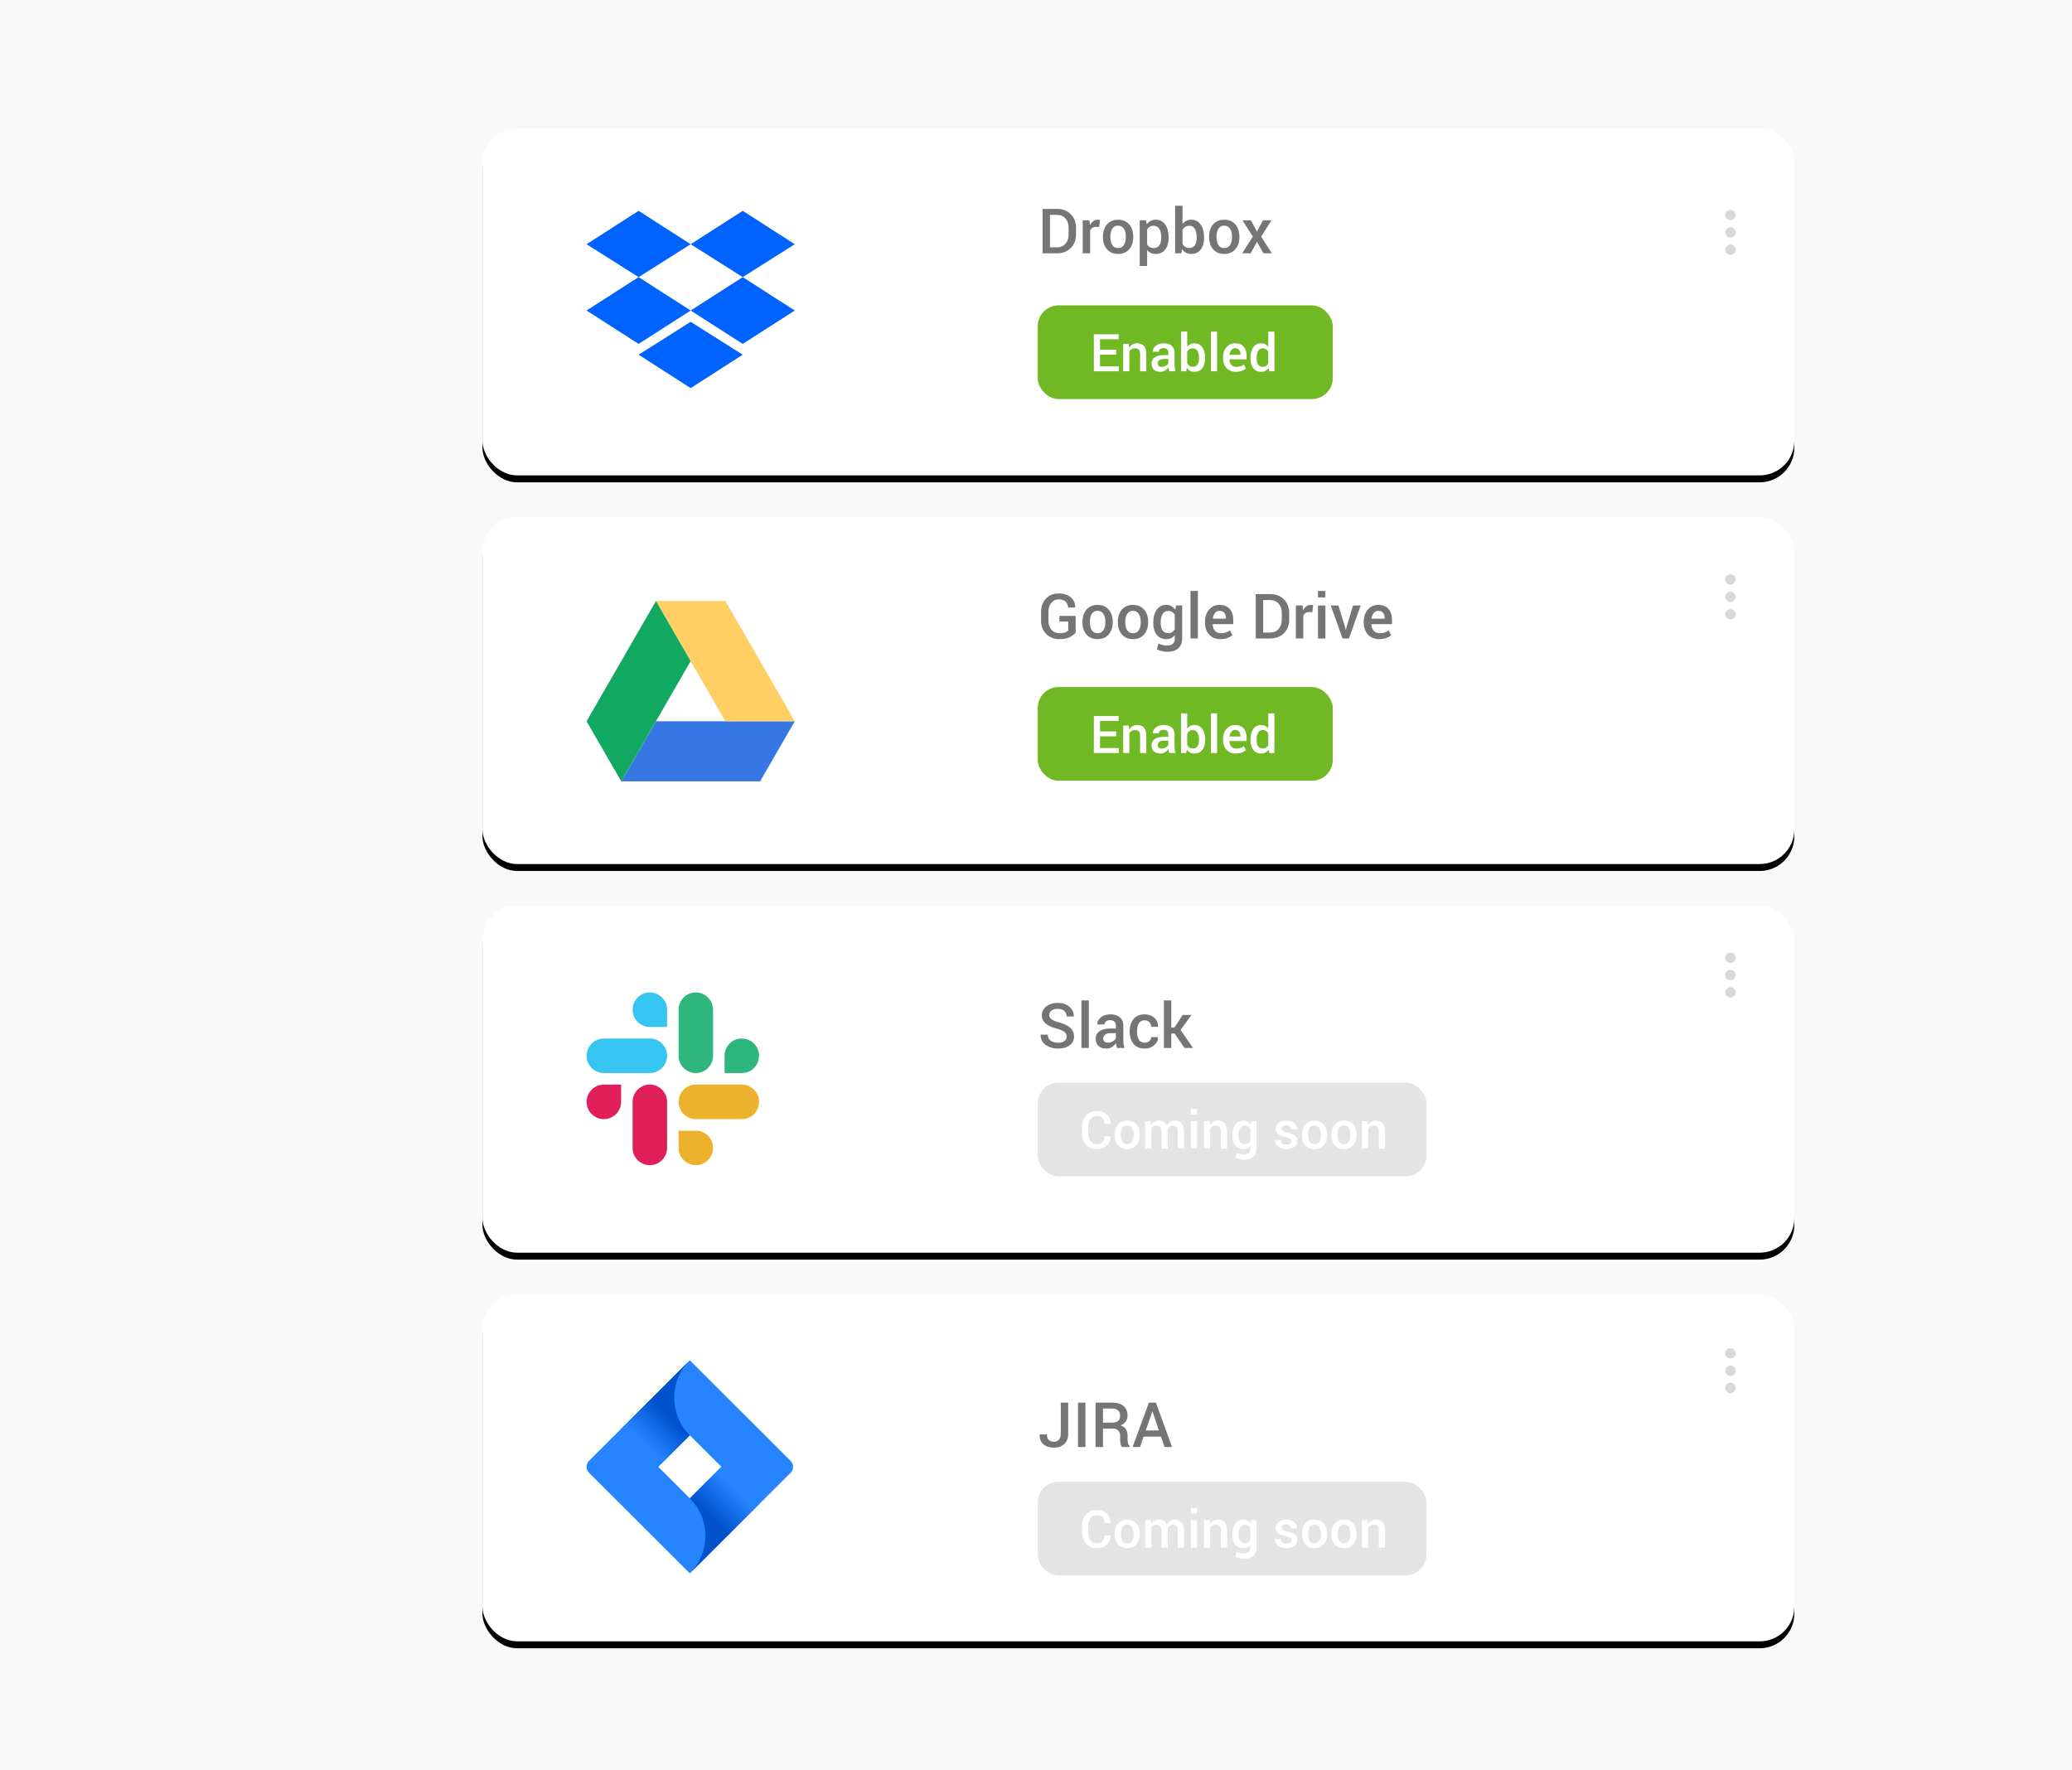 <?xml version="1.0" encoding="UTF-8"?>
<svg width="597px" height="510px" viewBox="0 0 597 510" version="1.1" xmlns="http://www.w3.org/2000/svg" xmlns:xlink="http://www.w3.org/1999/xlink">
    <!-- Generator: Sketch 60 (88103) - https://sketch.com -->
    <title>Group 33 Copy</title>
    <desc>Created with Sketch.</desc>
    <defs>
        <rect id="path-1" x="0" y="112" width="378" height="100" rx="10"></rect>
        <filter x="-2.2%" y="-6.5%" width="104.5%" height="117.0%" filterUnits="objectBoundingBox" id="filter-2">
            <feMorphology radius="0.5" operator="dilate" in="SourceAlpha" result="shadowSpreadOuter1"></feMorphology>
            <feOffset dx="0" dy="2" in="shadowSpreadOuter1" result="shadowOffsetOuter1"></feOffset>
            <feGaussianBlur stdDeviation="2" in="shadowOffsetOuter1" result="shadowBlurOuter1"></feGaussianBlur>
            <feColorMatrix values="0 0 0 0 0   0 0 0 0 0   0 0 0 0 0  0 0 0 0.033 0" type="matrix" in="shadowBlurOuter1"></feColorMatrix>
        </filter>
        <rect id="path-3" x="0" y="224" width="378" height="100" rx="10"></rect>
        <filter x="-2.2%" y="-6.5%" width="104.5%" height="117.0%" filterUnits="objectBoundingBox" id="filter-4">
            <feMorphology radius="0.5" operator="dilate" in="SourceAlpha" result="shadowSpreadOuter1"></feMorphology>
            <feOffset dx="0" dy="2" in="shadowSpreadOuter1" result="shadowOffsetOuter1"></feOffset>
            <feGaussianBlur stdDeviation="2" in="shadowOffsetOuter1" result="shadowBlurOuter1"></feGaussianBlur>
            <feColorMatrix values="0 0 0 0 0   0 0 0 0 0   0 0 0 0 0  0 0 0 0.033 0" type="matrix" in="shadowBlurOuter1"></feColorMatrix>
        </filter>
        <rect id="path-5" x="0" y="336" width="378" height="100" rx="10"></rect>
        <filter x="-2.2%" y="-6.5%" width="104.5%" height="117.0%" filterUnits="objectBoundingBox" id="filter-6">
            <feMorphology radius="0.5" operator="dilate" in="SourceAlpha" result="shadowSpreadOuter1"></feMorphology>
            <feOffset dx="0" dy="2" in="shadowSpreadOuter1" result="shadowOffsetOuter1"></feOffset>
            <feGaussianBlur stdDeviation="2" in="shadowOffsetOuter1" result="shadowBlurOuter1"></feGaussianBlur>
            <feColorMatrix values="0 0 0 0 0   0 0 0 0 0   0 0 0 0 0  0 0 0 0.033 0" type="matrix" in="shadowBlurOuter1"></feColorMatrix>
        </filter>
        <rect id="path-7" x="0" y="0" width="378" height="100" rx="10"></rect>
        <filter x="-2.2%" y="-6.5%" width="104.5%" height="117.0%" filterUnits="objectBoundingBox" id="filter-8">
            <feMorphology radius="0.5" operator="dilate" in="SourceAlpha" result="shadowSpreadOuter1"></feMorphology>
            <feOffset dx="0" dy="2" in="shadowSpreadOuter1" result="shadowOffsetOuter1"></feOffset>
            <feGaussianBlur stdDeviation="2" in="shadowOffsetOuter1" result="shadowBlurOuter1"></feGaussianBlur>
            <feColorMatrix values="0 0 0 0 0   0 0 0 0 0   0 0 0 0 0  0 0 0 0.033 0" type="matrix" in="shadowBlurOuter1"></feColorMatrix>
        </filter>
        <linearGradient x1="67.746%" y1="40.328%" x2="40.787%" y2="81.66%" id="linearGradient-9">
            <stop stop-color="#0052CC" offset="18%"></stop>
            <stop stop-color="#2684FF" offset="100%"></stop>
        </linearGradient>
        <linearGradient x1="32.592%" y1="59.166%" x2="59.378%" y2="17.99%" id="linearGradient-10">
            <stop stop-color="#0052CC" offset="18%"></stop>
            <stop stop-color="#2684FF" offset="100%"></stop>
        </linearGradient>
    </defs>
    <g id="Design_Assets" stroke="none" stroke-width="1" fill="none" fill-rule="evenodd">
        <g id="Group-33-Copy">
            <g id="architectural-design-architecture-buildings-936722-copy-9" fill="#F9F9F9">
                <rect id="Mask" x="0" y="0" width="597" height="510"></rect>
            </g>
            <g id="Group-32-Copy" transform="translate(139, 37)">
                <g id="Rectangle-Copy">
                    <use fill="black" fill-opacity="1" filter="url(#filter-2)" xlink:href="#path-1"></use>
                    <use fill="#FFFFFF" fill-rule="evenodd" xlink:href="#path-1"></use>
                </g>
                <g id="Rectangle">
                    <use fill="black" fill-opacity="1" filter="url(#filter-4)" xlink:href="#path-3"></use>
                    <use fill="#FFFFFF" fill-rule="evenodd" xlink:href="#path-3"></use>
                </g>
                <g id="Rectangle-Copy-11">
                    <use fill="black" fill-opacity="1" filter="url(#filter-6)" xlink:href="#path-5"></use>
                    <use fill="#FFFFFF" fill-rule="evenodd" xlink:href="#path-5"></use>
                </g>
                <g id="Group-Copy-6" transform="translate(30, 132)">
                    <rect id="Rectangle" x="0" y="0" width="60" height="60"></rect>
                    <g id="google-drive" transform="translate(0, 4.2)" fill-rule="nonzero">
                        <polygon id="Path" fill="#3777E3" points="10.001 51.973 20 34.648 60 34.648 50 51.973"></polygon>
                        <polygon id="Path" fill="#FFCF63" points="40.001 34.648 60 34.648 40.001 0 20 0"></polygon>
                        <polygon id="Path" fill="#11A861" points="0 34.648 10.001 51.973 30 17.324 20 0"></polygon>
                    </g>
                </g>
                <path d="M165.827,265.185 C167.216,265.185 168.336,264.87 169.189,264.24 C170.042,263.61 170.468,262.762 170.468,261.695 C170.468,260.688 170.11,259.858 169.396,259.208 C168.681,258.558 167.635,258.048 166.258,257.679 C165.209,257.392 164.458,257.087 164.003,256.765 C163.549,256.442 163.322,256.038 163.322,255.552 C163.322,255.013 163.532,254.573 163.951,254.233 C164.37,253.894 164.969,253.724 165.748,253.724 C166.574,253.724 167.21,253.927 167.655,254.334 C168.101,254.742 168.323,255.273 168.323,255.93 L168.323,255.93 L170.371,255.93 L170.389,255.877 C170.418,254.816 170.006,253.908 169.154,253.152 C168.301,252.396 167.172,252.019 165.766,252.019 C164.418,252.019 163.318,252.353 162.465,253.021 C161.613,253.688 161.187,254.538 161.187,255.569 C161.187,256.571 161.572,257.381 162.342,258 C163.113,258.618 164.213,259.114 165.643,259.489 C166.645,259.759 167.343,260.063 167.739,260.403 C168.134,260.743 168.332,261.18 168.332,261.713 C168.332,262.258 168.112,262.69 167.673,263.009 C167.233,263.329 166.618,263.488 165.827,263.488 C164.966,263.488 164.266,263.296 163.727,262.913 C163.188,262.529 162.918,261.947 162.918,261.168 L162.918,261.168 L160.861,261.168 L160.844,261.221 C160.814,262.451 161.304,263.419 162.312,264.125 C163.319,264.832 164.491,265.185 165.827,265.185 Z M174.722,265 L174.722,251.289 L172.586,251.289 L172.586,265 L174.722,265 Z M179.784,265.185 C180.376,265.185 180.911,265.034 181.388,264.732 C181.866,264.43 182.251,264.057 182.544,263.611 C182.562,263.84 182.595,264.068 182.645,264.297 C182.695,264.525 182.758,264.76 182.834,265 L182.834,265 L184.996,265 C184.879,264.654 184.794,264.301 184.741,263.941 C184.688,263.581 184.662,263.204 184.662,262.812 L184.662,262.812 L184.662,258.584 C184.662,257.529 184.322,256.721 183.643,256.158 C182.963,255.596 182.069,255.314 180.962,255.314 C179.819,255.314 178.892,255.604 178.18,256.185 C177.468,256.765 177.133,257.43 177.174,258.18 L177.174,258.18 L177.183,258.232 L179.239,258.232 C179.239,257.863 179.383,257.562 179.67,257.327 C179.957,257.093 180.344,256.976 180.83,256.976 C181.375,256.976 181.794,257.116 182.087,257.397 C182.38,257.679 182.526,258.068 182.526,258.566 L182.526,258.566 L182.526,259.401 L180.865,259.401 C179.547,259.401 178.524,259.658 177.798,260.17 C177.071,260.683 176.708,261.399 176.708,262.319 C176.708,263.21 176.973,263.91 177.503,264.42 C178.034,264.93 178.794,265.185 179.784,265.185 Z M180.215,263.471 C179.775,263.471 179.437,263.364 179.2,263.15 C178.962,262.936 178.844,262.647 178.844,262.284 C178.844,261.868 179.02,261.506 179.371,261.199 C179.723,260.891 180.209,260.737 180.83,260.737 L180.83,260.737 L182.526,260.737 L182.526,262.144 C182.386,262.489 182.1,262.797 181.669,263.066 C181.239,263.336 180.754,263.471 180.215,263.471 Z M190.832,265.185 C191.893,265.185 192.799,264.862 193.552,264.218 C194.305,263.573 194.667,262.806 194.638,261.915 L194.638,261.915 L194.62,261.862 L192.687,261.862 C192.687,262.325 192.508,262.71 192.15,263.018 C191.793,263.326 191.354,263.479 190.832,263.479 C190.029,263.479 189.461,263.191 189.127,262.614 C188.793,262.037 188.626,261.3 188.626,260.403 L188.626,260.403 L188.626,260.096 C188.626,259.217 188.793,258.486 189.127,257.903 C189.461,257.32 190.029,257.028 190.832,257.028 C191.383,257.028 191.83,257.21 192.172,257.573 C192.515,257.937 192.687,258.379 192.687,258.9 L192.687,258.9 L194.629,258.9 L194.646,258.848 C194.67,257.822 194.326,256.977 193.614,256.312 C192.902,255.647 191.975,255.314 190.832,255.314 C189.432,255.314 188.358,255.767 187.611,256.672 C186.864,257.578 186.49,258.719 186.49,260.096 L186.49,260.096 L186.49,260.403 C186.49,261.786 186.864,262.929 187.611,263.831 C188.358,264.733 189.432,265.185 190.832,265.185 Z M198.487,265 L198.487,260.843 L199.445,260.843 L202.275,265 L204.754,265 L201.15,259.814 L204.288,255.49 L201.774,255.49 L199.375,259.129 L198.487,259.129 L198.487,251.289 L196.36,251.289 L196.36,265 L198.487,265 Z" id="Slack" fill="#757575" fill-rule="nonzero"></path>
                <path d="M164.693,380.185 C165.889,380.185 166.867,379.836 167.629,379.139 C168.391,378.441 168.771,377.495 168.771,376.3 L168.771,376.3 L168.771,367.203 L166.636,367.203 L166.636,376.3 C166.636,376.968 166.453,377.498 166.086,377.891 C165.72,378.283 165.256,378.479 164.693,378.479 C164.049,378.479 163.546,378.31 163.186,377.97 C162.826,377.63 162.646,377.097 162.646,376.37 L162.646,376.37 L160.58,376.37 L160.562,376.423 C160.533,377.653 160.894,378.588 161.644,379.227 C162.394,379.865 163.41,380.185 164.693,380.185 Z M173.746,380 L173.746,367.203 L171.61,367.203 L171.61,380 L173.746,380 Z M178.8,380 L178.8,374.691 L181.647,374.691 C182.304,374.691 182.819,374.885 183.194,375.271 C183.569,375.658 183.757,376.18 183.757,376.836 L183.757,376.836 L183.757,377.864 C183.757,378.263 183.791,378.67 183.858,379.086 C183.925,379.502 184.076,379.807 184.311,380 L184.311,380 L186.508,380 L186.508,379.798 C186.285,379.61 186.127,379.338 186.033,378.98 C185.939,378.623 185.893,378.257 185.893,377.882 L185.893,377.882 L185.893,376.818 C185.893,376.062 185.734,375.425 185.418,374.907 C185.102,374.388 184.583,374.015 183.862,373.786 C184.519,373.499 185.018,373.117 185.361,372.639 C185.704,372.162 185.875,371.592 185.875,370.93 C185.875,369.734 185.485,368.814 184.706,368.17 C183.927,367.525 182.822,367.203 181.393,367.203 L181.393,367.203 L176.664,367.203 L176.664,380 L178.8,380 Z M181.278,372.978 L178.8,372.978 L178.8,368.917 L181.393,368.917 C182.184,368.917 182.772,369.1 183.159,369.466 C183.546,369.833 183.739,370.338 183.739,370.982 C183.739,371.656 183.543,372.157 183.15,372.485 C182.758,372.813 182.134,372.978 181.278,372.978 L181.278,372.978 Z M189.487,380 L190.507,377.012 L195.517,377.012 L196.527,380 L198.698,380 L194.049,367.203 L192.027,367.203 L187.325,380 L189.487,380 Z M194.91,375.228 L191.122,375.228 L193.003,369.761 L193.056,369.761 L194.91,375.228 Z" id="JIRA" fill="#757575" fill-rule="nonzero"></path>
                <path d="M166.267,147.185 C167.485,147.185 168.483,146.987 169.259,146.591 C170.036,146.196 170.594,145.755 170.934,145.269 L170.934,145.269 L170.934,140.496 L166.258,140.496 L166.258,142.096 L168.798,142.096 L168.798,144.697 C168.61,144.908 168.309,145.091 167.893,145.247 C167.477,145.402 166.935,145.479 166.267,145.479 C165.329,145.479 164.566,145.147 163.977,144.482 C163.388,143.817 163.094,142.969 163.094,141.938 L163.094,141.938 L163.094,139.248 C163.094,138.229 163.365,137.388 163.907,136.726 C164.449,136.063 165.162,135.732 166.047,135.732 C166.908,135.732 167.566,135.948 168.02,136.378 C168.474,136.809 168.725,137.376 168.771,138.079 L168.771,138.079 L170.793,138.079 L170.811,138.026 C170.793,136.837 170.367,135.872 169.532,135.13 C168.697,134.389 167.526,134.019 166.021,134.019 C164.532,134.019 163.318,134.506 162.377,135.482 C161.437,136.458 160.967,137.719 160.967,139.266 L160.967,139.266 L160.967,141.938 C160.967,143.484 161.465,144.746 162.461,145.721 C163.457,146.697 164.726,147.185 166.267,147.185 Z M177.253,147.185 C178.606,147.185 179.67,146.736 180.443,145.84 C181.223,144.938 181.612,143.771 181.612,142.342 L181.612,142.342 L181.612,142.157 C181.612,140.739 181.223,139.579 180.443,138.677 C179.67,137.769 178.601,137.314 177.235,137.314 C175.894,137.314 174.83,137.769 174.045,138.677 C173.271,139.585 172.885,140.745 172.885,142.157 L172.885,142.157 L172.885,142.342 C172.885,143.766 173.271,144.929 174.045,145.831 C174.824,146.733 175.894,147.185 177.253,147.185 Z M177.253,145.479 C176.485,145.479 175.923,145.189 175.565,144.609 C175.202,144.023 175.021,143.268 175.021,142.342 L175.021,142.342 L175.021,142.157 C175.021,141.255 175.202,140.508 175.565,139.916 C175.935,139.324 176.491,139.028 177.235,139.028 C177.991,139.028 178.554,139.324 178.923,139.916 C179.298,140.502 179.485,141.249 179.485,142.157 L179.485,142.157 L179.485,142.342 C179.485,143.268 179.298,144.023 178.923,144.609 C178.554,145.189 177.997,145.479 177.253,145.479 Z M187.448,147.185 C188.802,147.185 189.865,146.736 190.639,145.84 C191.418,144.938 191.808,143.771 191.808,142.342 L191.808,142.342 L191.808,142.157 C191.808,140.739 191.418,139.579 190.639,138.677 C189.865,137.769 188.796,137.314 187.431,137.314 C186.089,137.314 185.025,137.769 184.24,138.677 C183.467,139.585 183.08,140.745 183.08,142.157 L183.08,142.157 L183.08,142.342 C183.08,143.766 183.467,144.929 184.24,145.831 C185.02,146.733 186.089,147.185 187.448,147.185 Z M187.448,145.479 C186.681,145.479 186.118,145.189 185.761,144.609 C185.397,144.023 185.216,143.268 185.216,142.342 L185.216,142.342 L185.216,142.157 C185.216,141.255 185.397,140.508 185.761,139.916 C186.13,139.324 186.687,139.028 187.431,139.028 C188.187,139.028 188.749,139.324 189.118,139.916 C189.493,140.502 189.681,141.249 189.681,142.157 L189.681,142.157 L189.681,142.342 C189.681,143.268 189.493,144.023 189.118,144.609 C188.749,145.189 188.192,145.479 187.448,145.479 Z M197.266,150.841 C198.654,150.841 199.727,150.507 200.482,149.839 C201.238,149.171 201.616,148.225 201.616,147 L201.616,147 L201.616,137.49 L199.841,137.49 L199.63,138.729 C199.331,138.272 198.966,137.922 198.536,137.679 C198.105,137.436 197.605,137.314 197.037,137.314 C195.859,137.314 194.939,137.78 194.277,138.712 C193.615,139.644 193.284,140.865 193.284,142.377 L193.284,142.377 L193.284,142.562 C193.284,143.944 193.615,145.061 194.277,145.91 C194.939,146.76 195.854,147.185 197.02,147.185 C197.547,147.185 198.014,147.086 198.421,146.89 C198.829,146.694 199.182,146.405 199.48,146.024 L199.48,146.024 L199.48,147 C199.48,147.686 199.302,148.194 198.944,148.525 C198.587,148.856 198.021,149.021 197.248,149.021 C196.797,149.021 196.359,148.97 195.934,148.868 C195.509,148.765 195.121,148.623 194.77,148.441 L194.77,148.441 L194.312,150.12 C194.746,150.337 195.231,150.511 195.767,150.643 C196.303,150.775 196.803,150.841 197.266,150.841 Z M197.564,145.444 C196.832,145.444 196.292,145.182 195.943,144.658 C195.594,144.133 195.42,143.435 195.42,142.562 L195.42,142.562 L195.42,142.377 C195.42,141.398 195.597,140.602 195.952,139.986 C196.306,139.371 196.85,139.063 197.582,139.063 C198.021,139.063 198.398,139.162 198.711,139.358 C199.025,139.554 199.281,139.825 199.48,140.171 L199.48,140.171 L199.48,144.337 C199.287,144.694 199.034,144.968 198.72,145.159 C198.407,145.349 198.021,145.444 197.564,145.444 Z M206.143,147 L206.143,133.289 L204.007,133.289 L204.007,147 L206.143,147 Z M212.611,147.185 C213.391,147.185 214.076,147.076 214.668,146.859 C215.26,146.643 215.734,146.376 216.092,146.06 L216.092,146.06 L215.406,144.662 C215.025,144.926 214.63,145.128 214.22,145.269 C213.81,145.409 213.317,145.479 212.743,145.479 C212.022,145.479 211.458,145.239 211.051,144.759 C210.644,144.278 210.423,143.66 210.388,142.904 L210.388,142.904 L210.405,142.86 L216.338,142.86 L216.338,141.604 C216.338,140.297 215.997,139.255 215.314,138.479 C214.631,137.703 213.648,137.314 212.365,137.314 C211.17,137.309 210.175,137.761 209.381,138.672 C208.587,139.583 208.19,140.73 208.19,142.113 L208.19,142.113 L208.19,142.465 C208.19,143.848 208.59,144.98 209.39,145.862 C210.19,146.744 211.264,147.185 212.611,147.185 Z M214.22,141.296 L210.449,141.296 L210.432,141.252 C210.514,140.607 210.725,140.076 211.064,139.657 C211.404,139.238 211.838,139.028 212.365,139.028 C212.986,139.028 213.451,139.219 213.758,139.6 C214.066,139.98 214.22,140.473 214.22,141.076 L214.22,141.076 L214.22,141.296 Z M226.964,147 C228.587,147 229.907,146.496 230.923,145.488 C231.94,144.48 232.448,143.177 232.448,141.577 L232.448,141.577 L232.448,139.635 C232.448,138.041 231.94,136.737 230.923,135.724 C229.907,134.71 228.587,134.203 226.964,134.203 L226.964,134.203 L222.815,134.203 L222.815,147 L226.964,147 Z M226.902,145.295 L224.951,145.295 L224.951,135.917 L226.902,135.917 C227.963,135.917 228.796,136.263 229.403,136.954 C230.009,137.646 230.312,138.533 230.312,139.617 L230.312,139.617 L230.312,141.577 C230.312,142.673 230.009,143.566 229.403,144.258 C228.796,144.949 227.963,145.295 226.902,145.295 L226.902,145.295 Z M236.509,147 L236.509,140.391 C236.661,140.068 236.876,139.819 237.155,139.644 C237.433,139.468 237.78,139.38 238.196,139.38 L238.196,139.38 L239.11,139.415 L239.365,137.42 C239.271,137.391 239.169,137.366 239.058,137.345 C238.946,137.325 238.826,137.314 238.697,137.314 C238.205,137.314 237.77,137.452 237.392,137.728 C237.014,138.003 236.705,138.384 236.465,138.87 L236.465,138.87 L236.324,137.49 L234.373,137.49 L234.373,147 L236.509,147 Z M242.881,135.161 L242.881,133.289 L240.745,133.289 L240.745,135.161 L242.881,135.161 Z M242.881,147 L242.881,137.49 L240.745,137.49 L240.745,147 L242.881,147 Z M249.675,147 L253.05,137.49 L250.844,137.49 L248.954,143.783 L248.787,144.557 L248.734,144.557 L248.576,143.783 L246.634,137.49 L244.428,137.49 L247.82,147 L249.675,147 Z M258.35,147.185 C259.129,147.185 259.814,147.076 260.406,146.859 C260.998,146.643 261.473,146.376 261.83,146.06 L261.83,146.06 L261.145,144.662 C260.764,144.926 260.368,145.128 259.958,145.269 C259.548,145.409 259.056,145.479 258.481,145.479 C257.761,145.479 257.197,145.239 256.79,144.759 C256.382,144.278 256.161,143.66 256.126,142.904 L256.126,142.904 L256.144,142.86 L262.076,142.86 L262.076,141.604 C262.076,140.297 261.735,139.255 261.052,138.479 C260.37,137.703 259.387,137.314 258.104,137.314 C256.908,137.309 255.914,137.761 255.12,138.672 C254.326,139.583 253.929,140.73 253.929,142.113 L253.929,142.113 L253.929,142.465 C253.929,143.848 254.329,144.98 255.128,145.862 C255.928,146.744 257.002,147.185 258.35,147.185 Z M259.958,141.296 L256.188,141.296 L256.17,141.252 C256.252,140.607 256.463,140.076 256.803,139.657 C257.143,139.238 257.576,139.028 258.104,139.028 C258.725,139.028 259.189,139.219 259.497,139.6 C259.804,139.98 259.958,140.473 259.958,141.076 L259.958,141.076 L259.958,141.296 Z" id="GoogleDrive" fill="#757575" fill-rule="nonzero"></path>
                <g id="Group-3-Copy-9" transform="translate(30, 249)" fill-rule="nonzero">
                    <g id="slack-new-logo">
                        <path d="M18.236,0 C15.49,0.002 13.267,2.231 13.269,4.977 C13.267,7.724 15.492,9.953 18.239,9.955 L23.208,9.955 L23.208,4.979 C23.21,2.233 20.985,0.004 18.236,0 C18.239,0 18.239,0 18.236,0 L18.236,0 Z M18.236,13.275 L4.989,13.275 C2.243,13.277 0.018,15.506 0.02,18.253 C0.016,20.999 2.241,23.228 4.987,23.232 L18.236,23.232 C20.983,23.23 23.208,21.001 23.206,18.255 C23.208,15.506 20.983,13.277 18.236,13.275 Z" id="Shape" fill="#36C5F0"></path>
                        <path d="M49.704,18.253 C49.706,15.506 47.481,13.277 44.735,13.275 C41.988,13.277 39.763,15.506 39.765,18.253 L39.765,23.232 L44.735,23.232 C47.481,23.23 49.706,21.001 49.704,18.253 Z M36.455,18.253 L36.455,4.977 C36.457,2.233 34.234,0.004 31.488,0 C28.741,0.002 26.516,2.231 26.518,4.977 L26.518,18.253 C26.514,20.999 28.739,23.228 31.486,23.232 C34.232,23.23 36.457,21.001 36.455,18.253 Z" id="Shape" fill="#2EB67D"></path>
                        <path d="M31.486,49.783 C34.232,49.781 36.457,47.552 36.455,44.806 C36.457,42.059 34.232,39.83 31.486,39.828 L26.516,39.828 L26.516,44.806 C26.514,47.55 28.739,49.779 31.486,49.783 Z M31.486,36.505 L44.735,36.505 C47.481,36.503 49.706,34.275 49.704,31.528 C49.708,28.782 47.483,26.553 44.737,26.549 L31.488,26.549 C28.741,26.551 26.516,28.78 26.518,31.526 C26.516,34.275 28.739,36.503 31.486,36.505 L31.486,36.505 Z" id="Shape" fill="#ECB22E"></path>
                        <path d="M0.02,31.528 C0.018,34.275 2.243,36.503 4.989,36.505 C7.736,36.503 9.961,34.275 9.959,31.528 L9.959,26.551 L4.989,26.551 C2.243,26.553 0.018,28.782 0.02,31.528 Z M13.269,31.528 L13.269,44.804 C13.265,47.55 15.49,49.779 18.236,49.783 C20.983,49.781 23.208,47.552 23.206,44.806 L23.206,31.532 C23.21,28.786 20.985,26.557 18.239,26.553 C15.49,26.553 13.267,28.782 13.269,31.528 C13.269,31.528 13.269,31.53 13.269,31.528 L13.269,31.528 Z" id="Shape" fill="#E01E5A"></path>
                    </g>
                </g>
                <g id="Rectangle-Copy">
                    <use fill="black" fill-opacity="1" filter="url(#filter-8)" xlink:href="#path-7"></use>
                    <use fill="#FFFFFF" fill-rule="evenodd" xlink:href="#path-7"></use>
                </g>
                <g id="Group-27-Copy" transform="translate(30, 20)">
                    <rect id="Rectangle" x="0" y="0" width="60" height="60"></rect>
                    <g id="dropbox-1" transform="translate(0, 3.75)" fill="#0062FF" fill-rule="nonzero">
                        <path d="M15,0.007 L0,9.629 L15,19.11 L30,9.629 L15,0.007 Z M45,0.007 L30,9.629 L45,19.11 L60,9.629 L45,0.007 Z M0,28.733 L15,38.356 L30,28.733 L15,19.11 L0,28.733 Z M45,19.11 L30,28.733 L45,38.356 L60,28.733 L45,19.11 Z M15,41.469 L30,51.091 L45,41.469 L30,31.988 L15,41.469 Z" id="Shape"></path>
                    </g>
                </g>
                <path d="M165.546,36 C167.169,36 168.489,35.496 169.505,34.488 C170.522,33.48 171.03,32.177 171.03,30.577 L171.03,30.577 L171.03,28.635 C171.03,27.041 170.522,25.737 169.505,24.724 C168.489,23.71 167.169,23.203 165.546,23.203 L165.546,23.203 L161.397,23.203 L161.397,36 L165.546,36 Z M165.484,34.295 L163.533,34.295 L163.533,24.917 L165.484,24.917 C166.545,24.917 167.378,25.263 167.985,25.954 C168.591,26.646 168.895,27.533 168.895,28.617 L168.895,28.617 L168.895,30.577 C168.895,31.673 168.591,32.566 167.985,33.258 C167.378,33.949 166.545,34.295 165.484,34.295 L165.484,34.295 Z M175.091,36 L175.091,29.391 C175.243,29.068 175.458,28.819 175.737,28.644 C176.015,28.468 176.362,28.38 176.778,28.38 L176.778,28.38 L177.692,28.415 L177.947,26.42 C177.854,26.391 177.751,26.366 177.64,26.345 C177.528,26.325 177.408,26.314 177.279,26.314 C176.787,26.314 176.352,26.452 175.974,26.728 C175.596,27.003 175.287,27.384 175.047,27.87 L175.047,27.87 L174.906,26.49 L172.955,26.49 L172.955,36 L175.091,36 Z M183.159,36.185 C184.513,36.185 185.576,35.736 186.35,34.84 C187.129,33.938 187.519,32.771 187.519,31.342 L187.519,31.342 L187.519,31.157 C187.519,29.739 187.129,28.579 186.35,27.677 C185.576,26.769 184.507,26.314 183.142,26.314 C181.8,26.314 180.736,26.769 179.951,27.677 C179.178,28.585 178.791,29.745 178.791,31.157 L178.791,31.157 L178.791,31.342 C178.791,32.766 179.178,33.929 179.951,34.831 C180.73,35.733 181.8,36.185 183.159,36.185 Z M183.159,34.479 C182.392,34.479 181.829,34.189 181.472,33.609 C181.108,33.023 180.927,32.268 180.927,31.342 L180.927,31.342 L180.927,31.157 C180.927,30.255 181.108,29.508 181.472,28.916 C181.841,28.324 182.397,28.028 183.142,28.028 C183.897,28.028 184.46,28.324 184.829,28.916 C185.204,29.502 185.392,30.249 185.392,31.157 L185.392,31.157 L185.392,31.342 C185.392,32.268 185.204,33.023 184.829,33.609 C184.46,34.189 183.903,34.479 183.159,34.479 Z M191.518,39.656 L191.518,35.042 C191.816,35.417 192.174,35.701 192.59,35.895 C193.006,36.088 193.483,36.185 194.022,36.185 C195.183,36.185 196.088,35.76 196.738,34.91 C197.389,34.061 197.714,32.944 197.714,31.562 L197.714,31.562 L197.714,31.377 C197.714,29.859 197.387,28.636 196.734,27.708 C196.081,26.779 195.168,26.314 193.996,26.314 C193.428,26.314 192.928,26.432 192.498,26.666 C192.067,26.9 191.699,27.24 191.395,27.686 L191.395,27.686 L191.184,26.49 L189.382,26.49 L189.382,39.656 L191.518,39.656 Z M193.416,34.479 C192.959,34.479 192.575,34.39 192.265,34.211 C191.954,34.033 191.705,33.776 191.518,33.442 L191.518,33.442 L191.518,29.145 C191.705,28.805 191.954,28.54 192.265,28.349 C192.575,28.159 192.953,28.063 193.398,28.063 C194.125,28.063 194.671,28.373 195.038,28.991 C195.404,29.609 195.587,30.404 195.587,31.377 L195.587,31.377 L195.587,31.562 C195.587,32.435 195.407,33.139 195.046,33.675 C194.686,34.211 194.143,34.479 193.416,34.479 Z M204.218,36.185 C205.396,36.185 206.308,35.761 206.956,34.915 C207.603,34.068 207.927,32.95 207.927,31.562 L207.927,31.562 L207.927,31.377 C207.927,29.854 207.603,28.629 206.956,27.703 C206.308,26.777 205.39,26.314 204.2,26.314 C203.655,26.314 203.178,26.423 202.768,26.64 C202.357,26.856 202.006,27.167 201.713,27.571 L201.713,27.571 L201.713,22.289 L199.577,22.289 L199.577,36 L201.37,36 L201.581,34.77 C201.874,35.232 202.239,35.584 202.675,35.824 C203.112,36.064 203.626,36.185 204.218,36.185 Z M203.682,34.444 C203.195,34.444 202.791,34.34 202.469,34.132 C202.146,33.924 201.895,33.63 201.713,33.249 L201.713,33.249 L201.713,29.259 C201.9,28.884 202.154,28.591 202.473,28.38 C202.792,28.169 203.189,28.063 203.664,28.063 C204.402,28.063 204.941,28.368 205.281,28.978 C205.621,29.587 205.791,30.387 205.791,31.377 L205.791,31.377 L205.791,31.562 C205.791,32.446 205.624,33.148 205.29,33.667 C204.956,34.185 204.42,34.444 203.682,34.444 Z M213.745,36.185 C215.099,36.185 216.162,35.736 216.936,34.84 C217.715,33.938 218.104,32.771 218.104,31.342 L218.104,31.342 L218.104,31.157 C218.104,29.739 217.715,28.579 216.936,27.677 C216.162,26.769 215.093,26.314 213.728,26.314 C212.386,26.314 211.322,26.769 210.537,27.677 C209.764,28.585 209.377,29.745 209.377,31.157 L209.377,31.157 L209.377,31.342 C209.377,32.766 209.764,33.929 210.537,34.831 C211.316,35.733 212.386,36.185 213.745,36.185 Z M213.745,34.479 C212.978,34.479 212.415,34.189 212.058,33.609 C211.694,33.023 211.513,32.268 211.513,31.342 L211.513,31.342 L211.513,31.157 C211.513,30.255 211.694,29.508 212.058,28.916 C212.427,28.324 212.983,28.028 213.728,28.028 C214.483,28.028 215.046,28.324 215.415,28.916 C215.79,29.502 215.978,30.249 215.978,31.157 L215.978,31.157 L215.978,31.342 C215.978,32.268 215.79,33.023 215.415,33.609 C215.046,34.189 214.489,34.479 213.745,34.479 Z M221.348,36 L223.185,32.66 L225.021,36 L227.447,36 L224.371,31.192 L227.359,26.49 L224.907,26.49 L223.149,29.751 L221.418,26.49 L218.992,26.49 L221.98,31.192 L218.904,36 L221.348,36 Z" id="Dropbox" fill="#757575" fill-rule="nonzero"></path>
                <g id="Group-8-Copy-9" transform="translate(358, 23)" fill="#D8D8D8">
                    <circle id="Oval" cx="1.597" cy="1.996" r="1.5"></circle>
                    <circle id="Oval-Copy" cx="1.597" cy="6.996" r="1.5"></circle>
                    <circle id="Oval-Copy-3" cx="1.597" cy="11.996" r="1.5"></circle>
                </g>
                <g id="Group-8-Copy-10" transform="translate(358, 128)" fill="#D8D8D8">
                    <circle id="Oval" cx="1.597" cy="1.996" r="1.5"></circle>
                    <circle id="Oval-Copy" cx="1.597" cy="6.996" r="1.5"></circle>
                    <circle id="Oval-Copy-3" cx="1.597" cy="11.996" r="1.5"></circle>
                </g>
                <g id="Group-8-Copy-11" transform="translate(358, 237)" fill="#D8D8D8">
                    <circle id="Oval" cx="1.597" cy="1.996" r="1.5"></circle>
                    <circle id="Oval-Copy" cx="1.597" cy="6.996" r="1.5"></circle>
                    <circle id="Oval-Copy-3" cx="1.597" cy="11.996" r="1.5"></circle>
                </g>
                <g id="Group-8-Copy-12" transform="translate(358, 351)" fill="#D8D8D8">
                    <circle id="Oval" cx="1.597" cy="1.996" r="1.5"></circle>
                    <circle id="Oval-Copy" cx="1.597" cy="6.996" r="1.5"></circle>
                    <circle id="Oval-Copy-3" cx="1.597" cy="11.996" r="1.5"></circle>
                </g>
                <g id="Group-12-Copy-3" transform="translate(160, 275)">
                    <rect id="Rectangle" fill="#E4E4E4" x="0" y="0" width="112" height="27" rx="6"></rect>
                    <path d="M16.98,19.154 C18.211,19.154 19.186,18.816 19.906,18.139 C20.627,17.463 20.977,16.585 20.958,15.506 L20.958,15.506 L20.943,15.462 L19.229,15.462 C19.229,16.185 19.039,16.744 18.658,17.14 C18.277,17.535 17.718,17.733 16.98,17.733 C16.238,17.733 15.649,17.445 15.212,16.869 C14.775,16.292 14.556,15.565 14.556,14.686 L14.556,14.686 L14.556,12.643 C14.556,11.773 14.77,11.051 15.197,10.475 C15.624,9.898 16.202,9.61 16.929,9.61 C17.686,9.61 18.259,9.811 18.647,10.211 C19.035,10.611 19.229,11.17 19.229,11.888 L19.229,11.888 L20.95,11.888 L20.965,11.844 C20.984,10.726 20.632,9.836 19.906,9.175 C19.181,8.513 18.189,8.182 16.929,8.182 C15.699,8.182 14.699,8.603 13.93,9.446 C13.161,10.288 12.776,11.358 12.776,12.657 L12.776,12.657 L12.776,14.686 C12.776,15.99 13.166,17.06 13.945,17.898 C14.723,18.735 15.735,19.154 16.98,19.154 Z M25.784,19.154 C26.912,19.154 27.798,18.78 28.443,18.033 C29.092,17.281 29.417,16.31 29.417,15.118 L29.417,15.118 L29.417,14.964 C29.417,13.783 29.092,12.816 28.443,12.064 C27.798,11.307 26.907,10.929 25.77,10.929 C24.651,10.929 23.765,11.307 23.111,12.064 C22.466,12.821 22.144,13.788 22.144,14.964 L22.144,14.964 L22.144,15.118 C22.144,16.305 22.466,17.274 23.111,18.026 C23.76,18.778 24.651,19.154 25.784,19.154 Z M25.784,17.733 C25.145,17.733 24.676,17.491 24.378,17.008 C24.075,16.52 23.924,15.89 23.924,15.118 L23.924,15.118 L23.924,14.964 C23.924,14.212 24.075,13.59 24.378,13.097 C24.686,12.604 25.149,12.357 25.77,12.357 C26.399,12.357 26.868,12.604 27.176,13.097 C27.488,13.585 27.645,14.208 27.645,14.964 L27.645,14.964 L27.645,15.118 C27.645,15.89 27.488,16.52 27.176,17.008 C26.868,17.491 26.404,17.733 25.784,17.733 Z M32.75,19 L32.75,13.185 C32.896,12.931 33.095,12.734 33.346,12.595 C33.598,12.456 33.904,12.386 34.266,12.386 C34.725,12.386 35.073,12.529 35.309,12.815 C35.546,13.1 35.665,13.568 35.665,14.217 L35.665,14.217 L35.665,19 L37.444,19 L37.444,13.866 C37.444,13.817 37.442,13.766 37.437,13.712 C37.432,13.658 37.43,13.595 37.43,13.521 C37.547,13.175 37.737,12.899 38.001,12.694 C38.265,12.489 38.587,12.386 38.968,12.386 C39.432,12.386 39.78,12.523 40.011,12.796 C40.243,13.07 40.359,13.543 40.359,14.217 L40.359,14.217 L40.359,19 L42.139,19 L42.139,14.225 C42.139,13.116 41.908,12.29 41.447,11.745 C40.986,11.201 40.357,10.929 39.561,10.929 C39.024,10.929 38.555,11.053 38.155,11.302 C37.754,11.551 37.432,11.896 37.188,12.335 C37.002,11.866 36.724,11.515 36.353,11.28 C35.982,11.046 35.538,10.929 35.02,10.929 C34.507,10.929 34.056,11.031 33.665,11.236 C33.274,11.441 32.95,11.732 32.691,12.108 L32.691,12.108 L32.596,11.075 L30.97,11.075 L30.97,19 L32.75,19 Z M45.911,9.134 L45.911,7.574 L44.131,7.574 L44.131,9.134 L45.911,9.134 Z M45.911,19 L45.911,11.075 L44.131,11.075 L44.131,19 L45.911,19 Z M49.668,19 L49.668,13.25 C49.844,12.982 50.069,12.771 50.342,12.617 C50.616,12.463 50.926,12.386 51.272,12.386 C51.775,12.386 52.15,12.512 52.397,12.763 C52.643,13.015 52.767,13.438 52.767,14.034 L52.767,14.034 L52.767,19 L54.546,19 L54.546,14.02 C54.546,12.96 54.316,12.18 53.854,11.679 C53.393,11.179 52.75,10.929 51.924,10.929 C51.431,10.929 50.988,11.042 50.595,11.269 C50.202,11.496 49.876,11.812 49.617,12.218 L49.617,12.218 L49.515,11.075 L47.889,11.075 L47.889,19 L49.668,19 Z M59.395,22.201 C60.552,22.201 61.446,21.922 62.076,21.366 C62.706,20.809 63.021,20.021 63.021,19 L63.021,19 L63.021,11.075 L61.541,11.075 L61.365,12.108 C61.116,11.727 60.812,11.435 60.453,11.233 C60.094,11.03 59.678,10.929 59.205,10.929 C58.223,10.929 57.457,11.317 56.905,12.093 C56.353,12.87 56.077,13.888 56.077,15.147 L56.077,15.147 L56.077,15.301 C56.077,16.454 56.353,17.384 56.905,18.092 C57.457,18.8 58.218,19.154 59.19,19.154 C59.629,19.154 60.019,19.072 60.358,18.908 C60.698,18.745 60.992,18.504 61.241,18.187 L61.241,18.187 L61.241,19 C61.241,19.571 61.092,19.995 60.794,20.271 C60.496,20.547 60.025,20.685 59.38,20.685 C59.004,20.685 58.639,20.642 58.285,20.556 C57.931,20.471 57.608,20.353 57.315,20.201 L57.315,20.201 L56.934,21.6 C57.295,21.781 57.699,21.926 58.146,22.036 C58.593,22.146 59.009,22.201 59.395,22.201 Z M59.644,17.704 C59.034,17.704 58.583,17.485 58.293,17.048 C58.002,16.611 57.857,16.029 57.857,15.301 L57.857,15.301 L57.857,15.147 C57.857,14.332 58.005,13.668 58.3,13.155 C58.595,12.643 59.048,12.386 59.659,12.386 C60.025,12.386 60.339,12.468 60.6,12.632 C60.861,12.795 61.075,13.021 61.241,13.309 L61.241,13.309 L61.241,16.781 C61.08,17.079 60.868,17.307 60.607,17.466 C60.346,17.624 60.025,17.704 59.644,17.704 Z M71.626,19.154 C72.588,19.154 73.364,18.932 73.952,18.487 C74.54,18.043 74.834,17.464 74.834,16.751 C74.834,16.107 74.594,15.598 74.113,15.224 C73.632,14.851 72.894,14.562 71.897,14.356 C71.248,14.229 70.817,14.084 70.605,13.921 C70.392,13.757 70.286,13.536 70.286,13.258 C70.286,12.979 70.398,12.744 70.623,12.551 C70.848,12.358 71.175,12.262 71.604,12.262 C72.039,12.262 72.381,12.379 72.63,12.613 C72.879,12.848 73.003,13.128 73.003,13.456 L73.003,13.456 L74.71,13.456 L74.725,13.412 C74.749,12.708 74.477,12.119 73.908,11.643 C73.339,11.167 72.571,10.929 71.604,10.929 C70.687,10.929 69.947,11.163 69.385,11.632 C68.824,12.101 68.543,12.667 68.543,13.331 C68.543,13.966 68.786,14.468 69.272,14.836 C69.758,15.205 70.474,15.489 71.421,15.689 C72.061,15.826 72.498,15.985 72.732,16.166 C72.967,16.346 73.084,16.573 73.084,16.847 C73.084,17.145 72.959,17.381 72.71,17.557 C72.461,17.733 72.107,17.821 71.648,17.821 C71.199,17.821 70.818,17.716 70.506,17.506 C70.193,17.296 70.027,16.961 70.008,16.502 L70.008,16.502 L68.353,16.502 L68.338,16.546 C68.309,17.23 68.592,17.835 69.188,18.363 C69.783,18.89 70.596,19.154 71.626,19.154 Z M79.742,19.154 C80.87,19.154 81.756,18.78 82.4,18.033 C83.05,17.281 83.375,16.31 83.375,15.118 L83.375,15.118 L83.375,14.964 C83.375,13.783 83.05,12.816 82.4,12.064 C81.756,11.307 80.865,10.929 79.727,10.929 C78.609,10.929 77.723,11.307 77.068,12.064 C76.424,12.821 76.102,13.788 76.102,14.964 L76.102,14.964 L76.102,15.118 C76.102,16.305 76.424,17.274 77.068,18.026 C77.718,18.778 78.609,19.154 79.742,19.154 Z M79.742,17.733 C79.102,17.733 78.633,17.491 78.335,17.008 C78.033,16.52 77.881,15.89 77.881,15.118 L77.881,15.118 L77.881,14.964 C77.881,14.212 78.033,13.59 78.335,13.097 C78.643,12.604 79.107,12.357 79.727,12.357 C80.357,12.357 80.826,12.604 81.133,13.097 C81.446,13.585 81.602,14.208 81.602,14.964 L81.602,14.964 L81.602,15.118 C81.602,15.89 81.446,16.52 81.133,17.008 C80.826,17.491 80.362,17.733 79.742,17.733 Z M88.238,19.154 C89.366,19.154 90.252,18.78 90.896,18.033 C91.546,17.281 91.871,16.31 91.871,15.118 L91.871,15.118 L91.871,14.964 C91.871,13.783 91.546,12.816 90.896,12.064 C90.252,11.307 89.361,10.929 88.223,10.929 C87.105,10.929 86.219,11.307 85.564,12.064 C84.92,12.821 84.598,13.788 84.598,14.964 L84.598,14.964 L84.598,15.118 C84.598,16.305 84.92,17.274 85.564,18.026 C86.214,18.778 87.105,19.154 88.238,19.154 Z M88.238,17.733 C87.598,17.733 87.129,17.491 86.832,17.008 C86.529,16.52 86.377,15.89 86.377,15.118 L86.377,15.118 L86.377,14.964 C86.377,14.212 86.529,13.59 86.832,13.097 C87.139,12.604 87.603,12.357 88.223,12.357 C88.853,12.357 89.322,12.604 89.629,13.097 C89.942,13.585 90.098,14.208 90.098,14.964 L90.098,14.964 L90.098,15.118 C90.098,15.89 89.942,16.52 89.629,17.008 C89.322,17.491 88.858,17.733 88.238,17.733 Z M95.188,19 L95.188,13.25 C95.364,12.982 95.589,12.771 95.862,12.617 C96.136,12.463 96.446,12.386 96.792,12.386 C97.295,12.386 97.67,12.512 97.917,12.763 C98.163,13.015 98.287,13.438 98.287,14.034 L98.287,14.034 L98.287,19 L100.066,19 L100.066,14.02 C100.066,12.96 99.836,12.18 99.374,11.679 C98.913,11.179 98.27,10.929 97.444,10.929 C96.951,10.929 96.508,11.042 96.115,11.269 C95.722,11.496 95.396,11.812 95.137,12.218 L95.137,12.218 L95.035,11.075 L93.409,11.075 L93.409,19 L95.188,19 Z" id="Comingsoon" fill="#FFFFFF" fill-rule="nonzero"></path>
                </g>
                <g id="Group-12-Copy-4" transform="translate(160, 390)">
                    <rect id="Rectangle" fill="#E4E4E4" x="0" y="0" width="112" height="27" rx="6"></rect>
                    <path d="M16.98,19.154 C18.211,19.154 19.186,18.816 19.906,18.139 C20.627,17.463 20.977,16.585 20.958,15.506 L20.958,15.506 L20.943,15.462 L19.229,15.462 C19.229,16.185 19.039,16.744 18.658,17.14 C18.277,17.535 17.718,17.733 16.98,17.733 C16.238,17.733 15.649,17.445 15.212,16.869 C14.775,16.292 14.556,15.565 14.556,14.686 L14.556,14.686 L14.556,12.643 C14.556,11.773 14.77,11.051 15.197,10.475 C15.624,9.898 16.202,9.61 16.929,9.61 C17.686,9.61 18.259,9.811 18.647,10.211 C19.035,10.611 19.229,11.17 19.229,11.888 L19.229,11.888 L20.95,11.888 L20.965,11.844 C20.984,10.726 20.632,9.836 19.906,9.175 C19.181,8.513 18.189,8.182 16.929,8.182 C15.699,8.182 14.699,8.603 13.93,9.446 C13.161,10.288 12.776,11.358 12.776,12.657 L12.776,12.657 L12.776,14.686 C12.776,15.99 13.166,17.06 13.945,17.898 C14.723,18.735 15.735,19.154 16.98,19.154 Z M25.784,19.154 C26.912,19.154 27.798,18.78 28.443,18.033 C29.092,17.281 29.417,16.31 29.417,15.118 L29.417,15.118 L29.417,14.964 C29.417,13.783 29.092,12.816 28.443,12.064 C27.798,11.307 26.907,10.929 25.77,10.929 C24.651,10.929 23.765,11.307 23.111,12.064 C22.466,12.821 22.144,13.788 22.144,14.964 L22.144,14.964 L22.144,15.118 C22.144,16.305 22.466,17.274 23.111,18.026 C23.76,18.778 24.651,19.154 25.784,19.154 Z M25.784,17.733 C25.145,17.733 24.676,17.491 24.378,17.008 C24.075,16.52 23.924,15.89 23.924,15.118 L23.924,15.118 L23.924,14.964 C23.924,14.212 24.075,13.59 24.378,13.097 C24.686,12.604 25.149,12.357 25.77,12.357 C26.399,12.357 26.868,12.604 27.176,13.097 C27.488,13.585 27.645,14.208 27.645,14.964 L27.645,14.964 L27.645,15.118 C27.645,15.89 27.488,16.52 27.176,17.008 C26.868,17.491 26.404,17.733 25.784,17.733 Z M32.75,19 L32.75,13.185 C32.896,12.931 33.095,12.734 33.346,12.595 C33.598,12.456 33.904,12.386 34.266,12.386 C34.725,12.386 35.073,12.529 35.309,12.815 C35.546,13.1 35.665,13.568 35.665,14.217 L35.665,14.217 L35.665,19 L37.444,19 L37.444,13.866 C37.444,13.817 37.442,13.766 37.437,13.712 C37.432,13.658 37.43,13.595 37.43,13.521 C37.547,13.175 37.737,12.899 38.001,12.694 C38.265,12.489 38.587,12.386 38.968,12.386 C39.432,12.386 39.78,12.523 40.011,12.796 C40.243,13.07 40.359,13.543 40.359,14.217 L40.359,14.217 L40.359,19 L42.139,19 L42.139,14.225 C42.139,13.116 41.908,12.29 41.447,11.745 C40.986,11.201 40.357,10.929 39.561,10.929 C39.024,10.929 38.555,11.053 38.155,11.302 C37.754,11.551 37.432,11.896 37.188,12.335 C37.002,11.866 36.724,11.515 36.353,11.28 C35.982,11.046 35.538,10.929 35.02,10.929 C34.507,10.929 34.056,11.031 33.665,11.236 C33.274,11.441 32.95,11.732 32.691,12.108 L32.691,12.108 L32.596,11.075 L30.97,11.075 L30.97,19 L32.75,19 Z M45.911,9.134 L45.911,7.574 L44.131,7.574 L44.131,9.134 L45.911,9.134 Z M45.911,19 L45.911,11.075 L44.131,11.075 L44.131,19 L45.911,19 Z M49.668,19 L49.668,13.25 C49.844,12.982 50.069,12.771 50.342,12.617 C50.616,12.463 50.926,12.386 51.272,12.386 C51.775,12.386 52.15,12.512 52.397,12.763 C52.643,13.015 52.767,13.438 52.767,14.034 L52.767,14.034 L52.767,19 L54.546,19 L54.546,14.02 C54.546,12.96 54.316,12.18 53.854,11.679 C53.393,11.179 52.75,10.929 51.924,10.929 C51.431,10.929 50.988,11.042 50.595,11.269 C50.202,11.496 49.876,11.812 49.617,12.218 L49.617,12.218 L49.515,11.075 L47.889,11.075 L47.889,19 L49.668,19 Z M59.395,22.201 C60.552,22.201 61.446,21.922 62.076,21.366 C62.706,20.809 63.021,20.021 63.021,19 L63.021,19 L63.021,11.075 L61.541,11.075 L61.365,12.108 C61.116,11.727 60.812,11.435 60.453,11.233 C60.094,11.03 59.678,10.929 59.205,10.929 C58.223,10.929 57.457,11.317 56.905,12.093 C56.353,12.87 56.077,13.888 56.077,15.147 L56.077,15.147 L56.077,15.301 C56.077,16.454 56.353,17.384 56.905,18.092 C57.457,18.8 58.218,19.154 59.19,19.154 C59.629,19.154 60.019,19.072 60.358,18.908 C60.698,18.745 60.992,18.504 61.241,18.187 L61.241,18.187 L61.241,19 C61.241,19.571 61.092,19.995 60.794,20.271 C60.496,20.547 60.025,20.685 59.38,20.685 C59.004,20.685 58.639,20.642 58.285,20.556 C57.931,20.471 57.608,20.353 57.315,20.201 L57.315,20.201 L56.934,21.6 C57.295,21.781 57.699,21.926 58.146,22.036 C58.593,22.146 59.009,22.201 59.395,22.201 Z M59.644,17.704 C59.034,17.704 58.583,17.485 58.293,17.048 C58.002,16.611 57.857,16.029 57.857,15.301 L57.857,15.301 L57.857,15.147 C57.857,14.332 58.005,13.668 58.3,13.155 C58.595,12.643 59.048,12.386 59.659,12.386 C60.025,12.386 60.339,12.468 60.6,12.632 C60.861,12.795 61.075,13.021 61.241,13.309 L61.241,13.309 L61.241,16.781 C61.08,17.079 60.868,17.307 60.607,17.466 C60.346,17.624 60.025,17.704 59.644,17.704 Z M71.626,19.154 C72.588,19.154 73.364,18.932 73.952,18.487 C74.54,18.043 74.834,17.464 74.834,16.751 C74.834,16.107 74.594,15.598 74.113,15.224 C73.632,14.851 72.894,14.562 71.897,14.356 C71.248,14.229 70.817,14.084 70.605,13.921 C70.392,13.757 70.286,13.536 70.286,13.258 C70.286,12.979 70.398,12.744 70.623,12.551 C70.848,12.358 71.175,12.262 71.604,12.262 C72.039,12.262 72.381,12.379 72.63,12.613 C72.879,12.848 73.003,13.128 73.003,13.456 L73.003,13.456 L74.71,13.456 L74.725,13.412 C74.749,12.708 74.477,12.119 73.908,11.643 C73.339,11.167 72.571,10.929 71.604,10.929 C70.687,10.929 69.947,11.163 69.385,11.632 C68.824,12.101 68.543,12.667 68.543,13.331 C68.543,13.966 68.786,14.468 69.272,14.836 C69.758,15.205 70.474,15.489 71.421,15.689 C72.061,15.826 72.498,15.985 72.732,16.166 C72.967,16.346 73.084,16.573 73.084,16.847 C73.084,17.145 72.959,17.381 72.71,17.557 C72.461,17.733 72.107,17.821 71.648,17.821 C71.199,17.821 70.818,17.716 70.506,17.506 C70.193,17.296 70.027,16.961 70.008,16.502 L70.008,16.502 L68.353,16.502 L68.338,16.546 C68.309,17.23 68.592,17.835 69.188,18.363 C69.783,18.89 70.596,19.154 71.626,19.154 Z M79.742,19.154 C80.87,19.154 81.756,18.78 82.4,18.033 C83.05,17.281 83.375,16.31 83.375,15.118 L83.375,15.118 L83.375,14.964 C83.375,13.783 83.05,12.816 82.4,12.064 C81.756,11.307 80.865,10.929 79.727,10.929 C78.609,10.929 77.723,11.307 77.068,12.064 C76.424,12.821 76.102,13.788 76.102,14.964 L76.102,14.964 L76.102,15.118 C76.102,16.305 76.424,17.274 77.068,18.026 C77.718,18.778 78.609,19.154 79.742,19.154 Z M79.742,17.733 C79.102,17.733 78.633,17.491 78.335,17.008 C78.033,16.52 77.881,15.89 77.881,15.118 L77.881,15.118 L77.881,14.964 C77.881,14.212 78.033,13.59 78.335,13.097 C78.643,12.604 79.107,12.357 79.727,12.357 C80.357,12.357 80.826,12.604 81.133,13.097 C81.446,13.585 81.602,14.208 81.602,14.964 L81.602,14.964 L81.602,15.118 C81.602,15.89 81.446,16.52 81.133,17.008 C80.826,17.491 80.362,17.733 79.742,17.733 Z M88.238,19.154 C89.366,19.154 90.252,18.78 90.896,18.033 C91.546,17.281 91.871,16.31 91.871,15.118 L91.871,15.118 L91.871,14.964 C91.871,13.783 91.546,12.816 90.896,12.064 C90.252,11.307 89.361,10.929 88.223,10.929 C87.105,10.929 86.219,11.307 85.564,12.064 C84.92,12.821 84.598,13.788 84.598,14.964 L84.598,14.964 L84.598,15.118 C84.598,16.305 84.92,17.274 85.564,18.026 C86.214,18.778 87.105,19.154 88.238,19.154 Z M88.238,17.733 C87.598,17.733 87.129,17.491 86.832,17.008 C86.529,16.52 86.377,15.89 86.377,15.118 L86.377,15.118 L86.377,14.964 C86.377,14.212 86.529,13.59 86.832,13.097 C87.139,12.604 87.603,12.357 88.223,12.357 C88.853,12.357 89.322,12.604 89.629,13.097 C89.942,13.585 90.098,14.208 90.098,14.964 L90.098,14.964 L90.098,15.118 C90.098,15.89 89.942,16.52 89.629,17.008 C89.322,17.491 88.858,17.733 88.238,17.733 Z M95.188,19 L95.188,13.25 C95.364,12.982 95.589,12.771 95.862,12.617 C96.136,12.463 96.446,12.386 96.792,12.386 C97.295,12.386 97.67,12.512 97.917,12.763 C98.163,13.015 98.287,13.438 98.287,14.034 L98.287,14.034 L98.287,19 L100.066,19 L100.066,14.02 C100.066,12.96 99.836,12.18 99.374,11.679 C98.913,11.179 98.27,10.929 97.444,10.929 C96.951,10.929 96.508,11.042 96.115,11.269 C95.722,11.496 95.396,11.812 95.137,12.218 L95.137,12.218 L95.035,11.075 L93.409,11.075 L93.409,19 L95.188,19 Z" id="Comingsoon" fill="#FFFFFF" fill-rule="nonzero"></path>
                </g>
                <g id="Group-10-Copy-3" transform="translate(160, 51)">
                    <rect id="Rectangle" fill="#70B824" x="0" y="0" width="85" height="27" rx="6"></rect>
                    <path d="M23.357,19 L23.357,17.579 L17.944,17.579 L17.944,14.203 L22.61,14.203 L22.61,12.774 L17.944,12.774 L17.944,9.764 L23.306,9.764 L23.306,8.336 L16.165,8.336 L16.165,19 L23.357,19 Z M26.396,19 L26.396,13.25 C26.572,12.982 26.797,12.771 27.07,12.617 C27.344,12.463 27.654,12.386 28,12.386 C28.503,12.386 28.878,12.512 29.125,12.763 C29.371,13.015 29.495,13.438 29.495,14.034 L29.495,14.034 L29.495,19 L31.274,19 L31.274,14.02 C31.274,12.96 31.044,12.18 30.582,11.679 C30.121,11.179 29.478,10.929 28.652,10.929 C28.159,10.929 27.716,11.042 27.323,11.269 C26.93,11.496 26.604,11.812 26.345,12.218 L26.345,12.218 L26.243,11.075 L24.617,11.075 L24.617,19 L26.396,19 Z M35.354,19.154 C35.847,19.154 36.293,19.028 36.691,18.777 C37.089,18.525 37.41,18.214 37.654,17.843 C37.668,18.033 37.697,18.224 37.738,18.414 C37.78,18.604 37.832,18.8 37.896,19 L37.896,19 L39.697,19 C39.6,18.712 39.529,18.418 39.485,18.117 C39.441,17.817 39.419,17.503 39.419,17.176 L39.419,17.176 L39.419,13.653 C39.419,12.774 39.136,12.101 38.569,11.632 C38.003,11.163 37.258,10.929 36.335,10.929 C35.383,10.929 34.611,11.17 34.017,11.654 C33.424,12.137 33.145,12.691 33.179,13.316 L33.179,13.316 L33.186,13.36 L34.9,13.36 C34.9,13.053 35.02,12.801 35.259,12.606 C35.498,12.411 35.82,12.313 36.226,12.313 C36.68,12.313 37.029,12.43 37.273,12.665 C37.517,12.899 37.639,13.224 37.639,13.639 L37.639,13.639 L37.639,14.334 L36.255,14.334 C35.156,14.334 34.304,14.548 33.699,14.975 C33.093,15.403 32.791,16 32.791,16.766 C32.791,17.508 33.011,18.092 33.453,18.517 C33.895,18.941 34.529,19.154 35.354,19.154 Z M35.713,17.726 C35.347,17.726 35.065,17.636 34.867,17.458 C34.669,17.28 34.57,17.04 34.57,16.737 C34.57,16.39 34.717,16.089 35.01,15.832 C35.303,15.576 35.708,15.448 36.226,15.448 L36.226,15.448 L37.639,15.448 L37.639,16.62 C37.522,16.908 37.284,17.164 36.925,17.389 C36.566,17.613 36.162,17.726 35.713,17.726 Z M45.154,19.154 C46.135,19.154 46.896,18.801 47.435,18.095 C47.975,17.39 48.245,16.458 48.245,15.301 L48.245,15.301 L48.245,15.147 C48.245,13.878 47.975,12.857 47.435,12.086 C46.896,11.314 46.13,10.929 45.139,10.929 C44.685,10.929 44.287,11.019 43.945,11.2 C43.604,11.38 43.311,11.639 43.066,11.976 L43.066,11.976 L43.066,7.574 L41.287,7.574 L41.287,19 L42.781,19 L42.957,17.975 C43.201,18.36 43.505,18.653 43.868,18.854 C44.232,19.054 44.661,19.154 45.154,19.154 Z M44.707,17.704 C44.302,17.704 43.965,17.617 43.696,17.444 C43.428,17.27 43.218,17.025 43.066,16.708 L43.066,16.708 L43.066,13.382 C43.223,13.07 43.434,12.826 43.7,12.65 C43.966,12.474 44.297,12.386 44.692,12.386 C45.308,12.386 45.757,12.64 46.04,13.148 C46.323,13.656 46.465,14.322 46.465,15.147 L46.465,15.147 L46.465,15.301 C46.465,16.039 46.326,16.623 46.047,17.055 C45.769,17.488 45.322,17.704 44.707,17.704 Z M51.68,19 L51.68,7.574 L49.9,7.574 L49.9,19 L51.68,19 Z M57.07,19.154 C57.72,19.154 58.291,19.063 58.784,18.883 C59.277,18.702 59.673,18.48 59.971,18.216 L59.971,18.216 L59.399,17.052 C59.082,17.271 58.752,17.44 58.411,17.557 C58.069,17.674 57.659,17.733 57.18,17.733 C56.58,17.733 56.11,17.533 55.77,17.132 C55.431,16.732 55.247,16.217 55.217,15.587 L55.217,15.587 L55.232,15.55 L60.176,15.55 L60.176,14.503 C60.176,13.414 59.891,12.546 59.323,11.899 C58.754,11.252 57.935,10.929 56.865,10.929 C55.869,10.924 55.04,11.301 54.379,12.06 C53.717,12.82 53.386,13.775 53.386,14.928 L53.386,14.928 L53.386,15.221 C53.386,16.373 53.719,17.317 54.386,18.052 C55.052,18.786 55.947,19.154 57.07,19.154 Z M58.411,14.247 L55.269,14.247 L55.254,14.21 C55.322,13.673 55.498,13.23 55.781,12.881 C56.064,12.531 56.426,12.357 56.865,12.357 C57.383,12.357 57.77,12.516 58.026,12.833 C58.282,13.15 58.411,13.561 58.411,14.063 L58.411,14.063 L58.411,14.247 Z M64.365,19.154 C64.839,19.154 65.254,19.057 65.61,18.865 C65.967,18.672 66.272,18.39 66.526,18.019 L66.526,18.019 L66.702,19 L68.196,19 L68.196,7.574 L66.416,7.574 L66.416,11.932 C66.167,11.61 65.873,11.362 65.533,11.189 C65.194,11.015 64.81,10.929 64.38,10.929 C63.398,10.929 62.637,11.316 62.095,12.09 C61.553,12.864 61.282,13.883 61.282,15.147 L61.282,15.147 L61.282,15.301 C61.282,16.454 61.553,17.384 62.095,18.092 C62.637,18.8 63.394,19.154 64.365,19.154 Z M64.819,17.704 C64.209,17.704 63.763,17.486 63.483,17.052 C63.202,16.617 63.062,16.034 63.062,15.301 L63.062,15.301 L63.062,15.147 C63.062,14.327 63.206,13.662 63.494,13.152 C63.782,12.641 64.229,12.386 64.834,12.386 C65.195,12.386 65.508,12.468 65.771,12.632 C66.035,12.795 66.25,13.023 66.416,13.316 L66.416,13.316 L66.416,16.773 C66.25,17.071 66.036,17.301 65.775,17.462 C65.514,17.623 65.195,17.704 64.819,17.704 Z" id="Enabled" fill="#FFFFFF" fill-rule="nonzero"></path>
                </g>
                <g id="Jira-Software-blue-Copy" transform="translate(30, 355)" fill-rule="nonzero">
                    <path d="M58.791,28.984 L32.319,2.561 L29.753,0 L29.753,0 L9.826,19.89 L9.826,19.89 L0.715,28.984 C-0.235,29.934 -0.235,31.472 0.715,32.421 L18.92,50.593 L29.753,61.405 L49.68,41.515 L49.989,41.207 L58.791,32.421 C59.741,31.472 59.741,29.934 58.791,28.984 Z M29.753,39.781 L20.658,30.703 L29.753,21.625 L38.848,30.703 L29.753,39.781 Z" id="Shape" fill="#2684FF"></path>
                    <path d="M29.753,21.625 C23.798,15.681 23.769,6.053 29.688,0.073 L9.785,19.931 L20.617,30.743 L29.753,21.625 Z" id="Path" fill="url(#linearGradient-9)"></path>
                    <path d="M38.872,30.678 L29.753,39.781 C32.627,42.648 34.242,46.537 34.242,50.593 C34.242,54.649 32.627,58.538 29.753,61.405 L29.753,61.405 L49.704,41.491 L38.872,30.678 Z" id="Path" fill="url(#linearGradient-10)"></path>
                </g>
                <g id="Group-10-Copy-4" transform="translate(160, 161)">
                    <rect id="Rectangle" fill="#70B824" x="0" y="0" width="85" height="27" rx="6"></rect>
                    <path d="M23.357,19 L23.357,17.579 L17.944,17.579 L17.944,14.203 L22.61,14.203 L22.61,12.774 L17.944,12.774 L17.944,9.764 L23.306,9.764 L23.306,8.336 L16.165,8.336 L16.165,19 L23.357,19 Z M26.396,19 L26.396,13.25 C26.572,12.982 26.797,12.771 27.07,12.617 C27.344,12.463 27.654,12.386 28,12.386 C28.503,12.386 28.878,12.512 29.125,12.763 C29.371,13.015 29.495,13.438 29.495,14.034 L29.495,14.034 L29.495,19 L31.274,19 L31.274,14.02 C31.274,12.96 31.044,12.18 30.582,11.679 C30.121,11.179 29.478,10.929 28.652,10.929 C28.159,10.929 27.716,11.042 27.323,11.269 C26.93,11.496 26.604,11.812 26.345,12.218 L26.345,12.218 L26.243,11.075 L24.617,11.075 L24.617,19 L26.396,19 Z M35.354,19.154 C35.847,19.154 36.293,19.028 36.691,18.777 C37.089,18.525 37.41,18.214 37.654,17.843 C37.668,18.033 37.697,18.224 37.738,18.414 C37.78,18.604 37.832,18.8 37.896,19 L37.896,19 L39.697,19 C39.6,18.712 39.529,18.418 39.485,18.117 C39.441,17.817 39.419,17.503 39.419,17.176 L39.419,17.176 L39.419,13.653 C39.419,12.774 39.136,12.101 38.569,11.632 C38.003,11.163 37.258,10.929 36.335,10.929 C35.383,10.929 34.611,11.17 34.017,11.654 C33.424,12.137 33.145,12.691 33.179,13.316 L33.179,13.316 L33.186,13.36 L34.9,13.36 C34.9,13.053 35.02,12.801 35.259,12.606 C35.498,12.411 35.82,12.313 36.226,12.313 C36.68,12.313 37.029,12.43 37.273,12.665 C37.517,12.899 37.639,13.224 37.639,13.639 L37.639,13.639 L37.639,14.334 L36.255,14.334 C35.156,14.334 34.304,14.548 33.699,14.975 C33.093,15.403 32.791,16 32.791,16.766 C32.791,17.508 33.011,18.092 33.453,18.517 C33.895,18.941 34.529,19.154 35.354,19.154 Z M35.713,17.726 C35.347,17.726 35.065,17.636 34.867,17.458 C34.669,17.28 34.57,17.04 34.57,16.737 C34.57,16.39 34.717,16.089 35.01,15.832 C35.303,15.576 35.708,15.448 36.226,15.448 L36.226,15.448 L37.639,15.448 L37.639,16.62 C37.522,16.908 37.284,17.164 36.925,17.389 C36.566,17.613 36.162,17.726 35.713,17.726 Z M45.154,19.154 C46.135,19.154 46.896,18.801 47.435,18.095 C47.975,17.39 48.245,16.458 48.245,15.301 L48.245,15.301 L48.245,15.147 C48.245,13.878 47.975,12.857 47.435,12.086 C46.896,11.314 46.13,10.929 45.139,10.929 C44.685,10.929 44.287,11.019 43.945,11.2 C43.604,11.38 43.311,11.639 43.066,11.976 L43.066,11.976 L43.066,7.574 L41.287,7.574 L41.287,19 L42.781,19 L42.957,17.975 C43.201,18.36 43.505,18.653 43.868,18.854 C44.232,19.054 44.661,19.154 45.154,19.154 Z M44.707,17.704 C44.302,17.704 43.965,17.617 43.696,17.444 C43.428,17.27 43.218,17.025 43.066,16.708 L43.066,16.708 L43.066,13.382 C43.223,13.07 43.434,12.826 43.7,12.65 C43.966,12.474 44.297,12.386 44.692,12.386 C45.308,12.386 45.757,12.64 46.04,13.148 C46.323,13.656 46.465,14.322 46.465,15.147 L46.465,15.147 L46.465,15.301 C46.465,16.039 46.326,16.623 46.047,17.055 C45.769,17.488 45.322,17.704 44.707,17.704 Z M51.68,19 L51.68,7.574 L49.9,7.574 L49.9,19 L51.68,19 Z M57.07,19.154 C57.72,19.154 58.291,19.063 58.784,18.883 C59.277,18.702 59.673,18.48 59.971,18.216 L59.971,18.216 L59.399,17.052 C59.082,17.271 58.752,17.44 58.411,17.557 C58.069,17.674 57.659,17.733 57.18,17.733 C56.58,17.733 56.11,17.533 55.77,17.132 C55.431,16.732 55.247,16.217 55.217,15.587 L55.217,15.587 L55.232,15.55 L60.176,15.55 L60.176,14.503 C60.176,13.414 59.891,12.546 59.323,11.899 C58.754,11.252 57.935,10.929 56.865,10.929 C55.869,10.924 55.04,11.301 54.379,12.06 C53.717,12.82 53.386,13.775 53.386,14.928 L53.386,14.928 L53.386,15.221 C53.386,16.373 53.719,17.317 54.386,18.052 C55.052,18.786 55.947,19.154 57.07,19.154 Z M58.411,14.247 L55.269,14.247 L55.254,14.21 C55.322,13.673 55.498,13.23 55.781,12.881 C56.064,12.531 56.426,12.357 56.865,12.357 C57.383,12.357 57.77,12.516 58.026,12.833 C58.282,13.15 58.411,13.561 58.411,14.063 L58.411,14.063 L58.411,14.247 Z M64.365,19.154 C64.839,19.154 65.254,19.057 65.61,18.865 C65.967,18.672 66.272,18.39 66.526,18.019 L66.526,18.019 L66.702,19 L68.196,19 L68.196,7.574 L66.416,7.574 L66.416,11.932 C66.167,11.61 65.873,11.362 65.533,11.189 C65.194,11.015 64.81,10.929 64.38,10.929 C63.398,10.929 62.637,11.316 62.095,12.09 C61.553,12.864 61.282,13.883 61.282,15.147 L61.282,15.147 L61.282,15.301 C61.282,16.454 61.553,17.384 62.095,18.092 C62.637,18.8 63.394,19.154 64.365,19.154 Z M64.819,17.704 C64.209,17.704 63.763,17.486 63.483,17.052 C63.202,16.617 63.062,16.034 63.062,15.301 L63.062,15.301 L63.062,15.147 C63.062,14.327 63.206,13.662 63.494,13.152 C63.782,12.641 64.229,12.386 64.834,12.386 C65.195,12.386 65.508,12.468 65.771,12.632 C66.035,12.795 66.25,13.023 66.416,13.316 L66.416,13.316 L66.416,16.773 C66.25,17.071 66.036,17.301 65.775,17.462 C65.514,17.623 65.195,17.704 64.819,17.704 Z" id="Enabled" fill="#FFFFFF" fill-rule="nonzero"></path>
                </g>
            </g>
        </g>
    </g>
</svg>